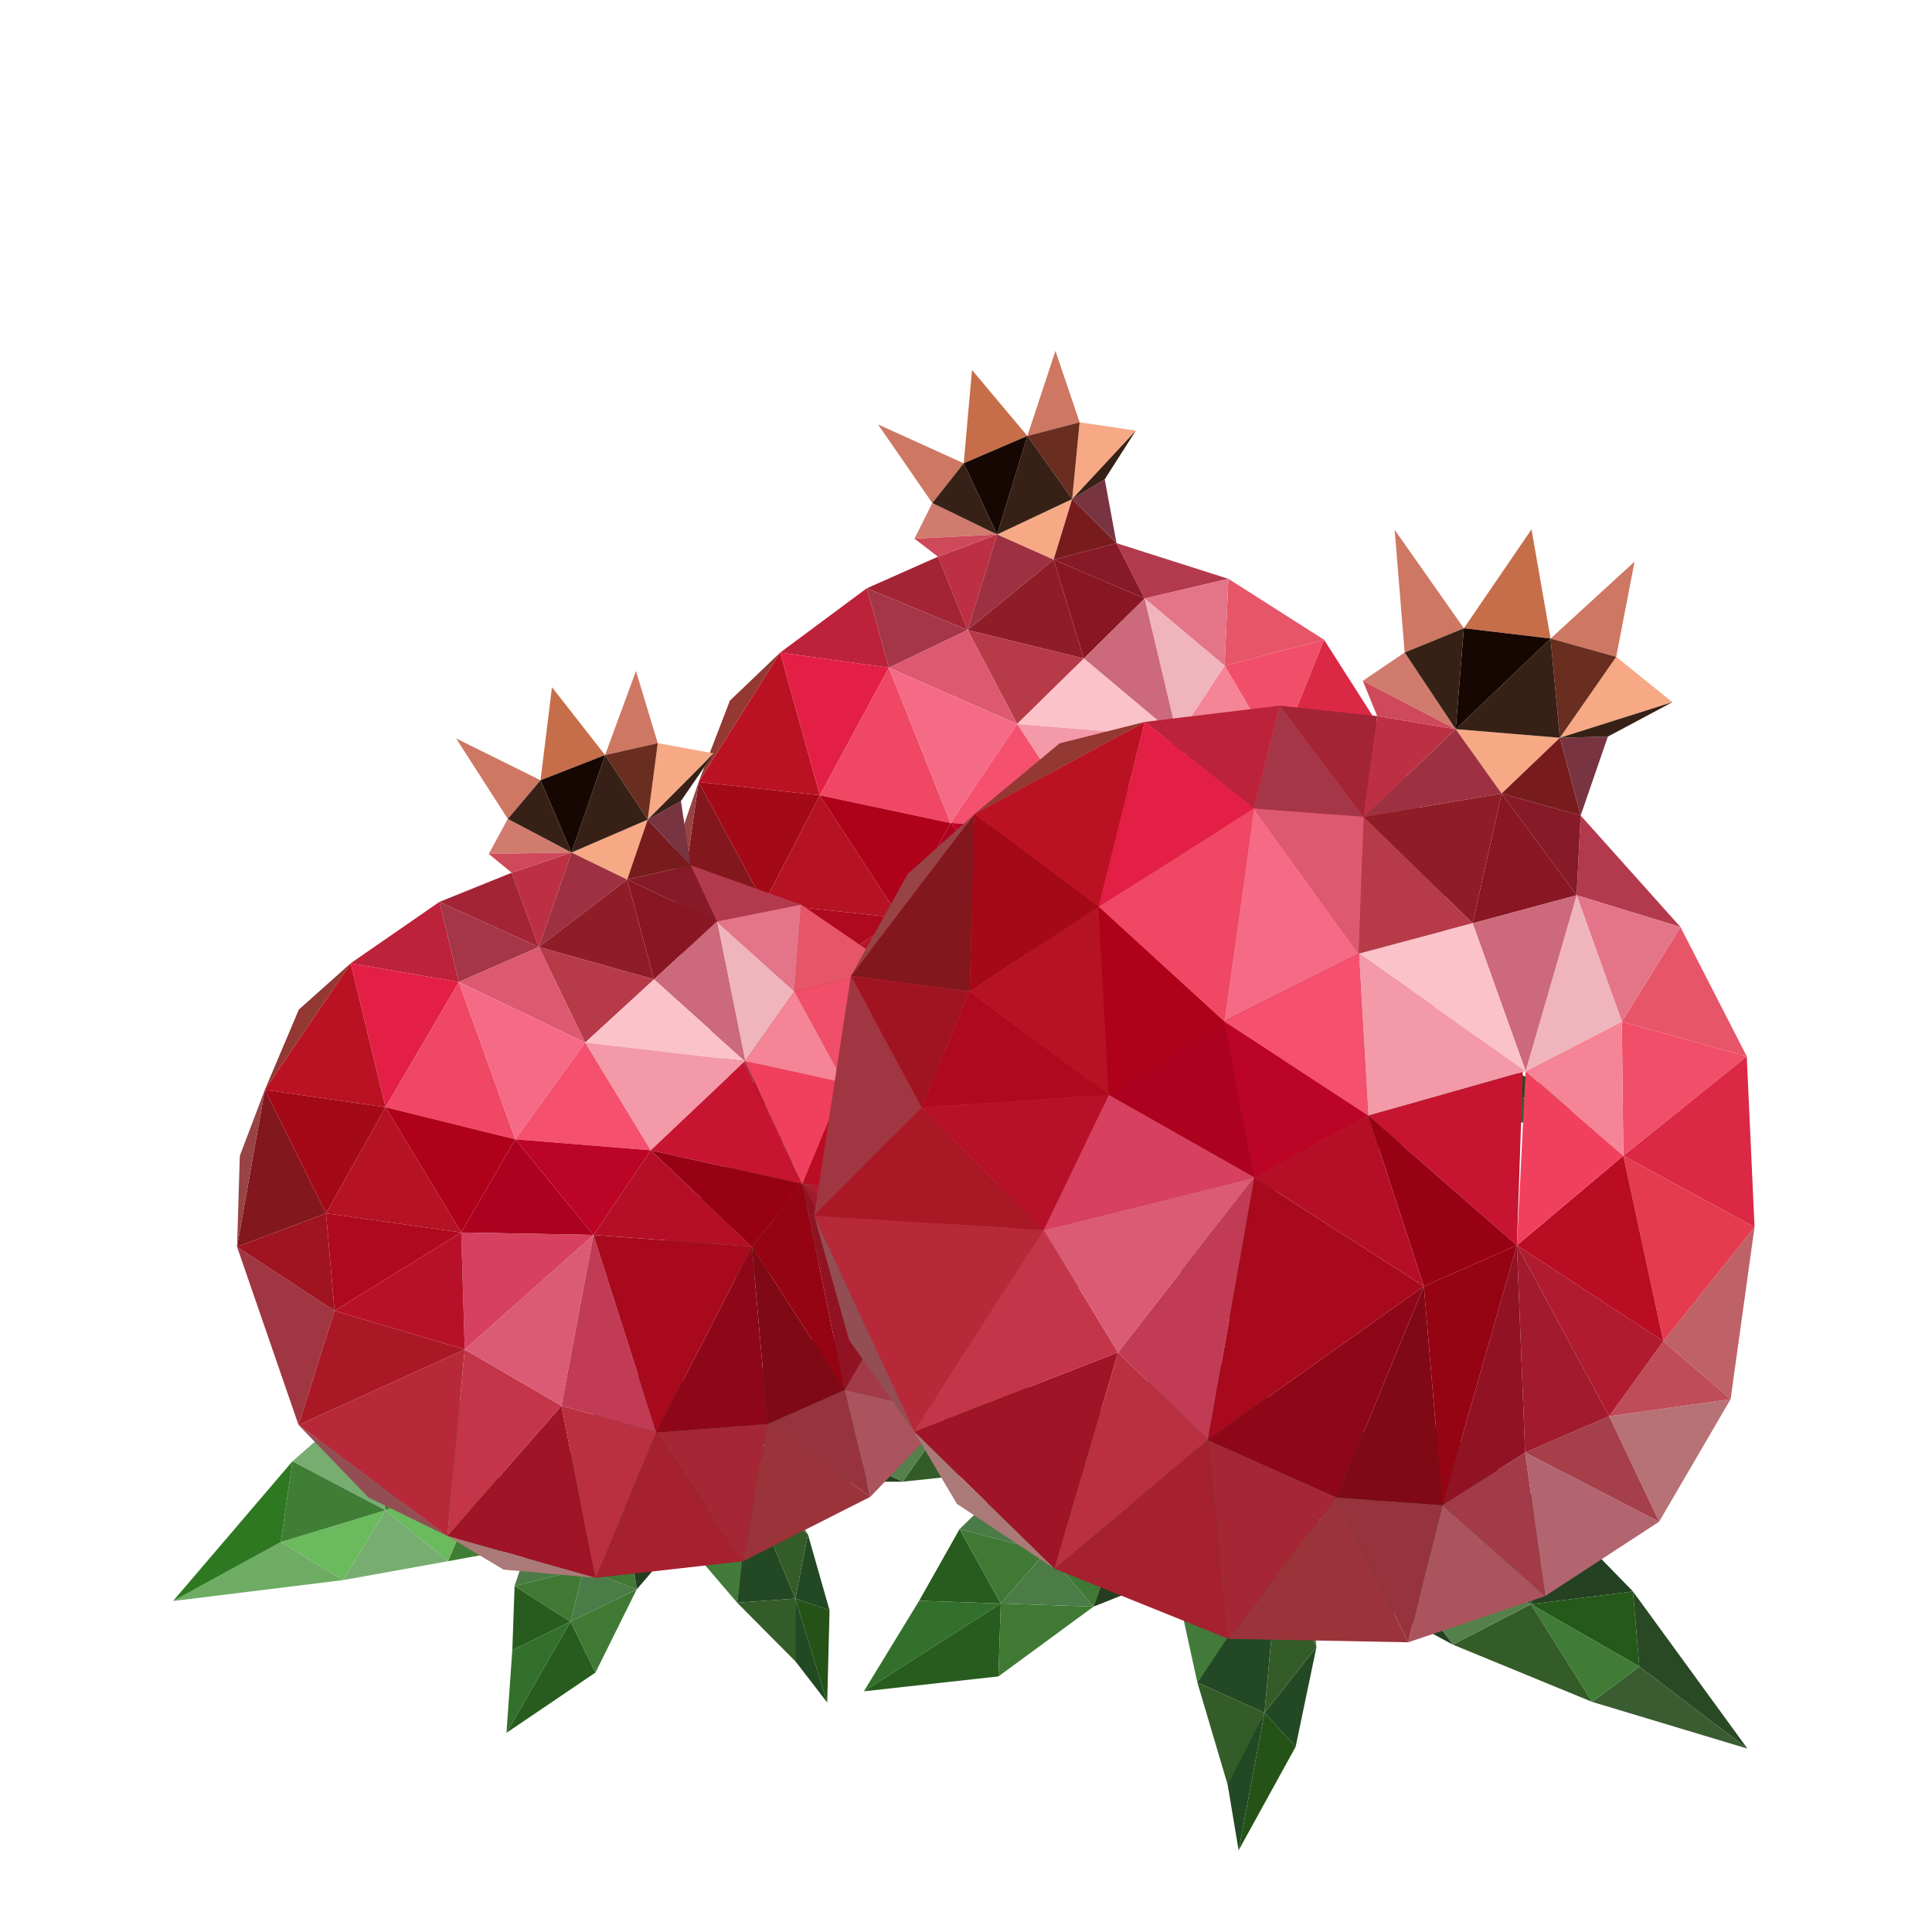 <svg xmlns="http://www.w3.org/2000/svg" viewBox="0 0 1000 1000"><defs><style>.cls-1{fill:none;}.cls-2{fill:#1a2b1b;}.cls-3{fill:#244122;}.cls-4{fill:#376133;}.cls-5{fill:#255919;}.cls-6{fill:#294924;}.cls-7{fill:#395d31;}.cls-8{fill:#407c36;}.cls-9{fill:#345c28;}.cls-10{fill:#55804b;}.cls-11{fill:#3e563e;}.cls-12{fill:#40673b;}.cls-13{fill:#234924;}.cls-14{fill:#437b3a;}.cls-15{fill:#255217;}.cls-16{fill:#2e7821;}.cls-17{fill:#407e35;}.cls-18{fill:#6bba5e;}.cls-19{fill:#77ad71;}.cls-20{fill:#6eac63;}.cls-21{fill:#2d3f27;}.cls-22{fill:#4b7b47;}.cls-23{fill:#285c1e;}.cls-24{fill:#33702b;}.cls-25{fill:#407934;}.cls-26{fill:#5b9058;}.cls-27{fill:#253e21;}.cls-28{fill:#c66e4a;}.cls-29{fill:#ce7763;}.cls-30{fill:#d17b6e;}.cls-31{fill:#f7a985;}.cls-32{fill:#692e20;}.cls-33{fill:#372116;}.cls-34{fill:#160702;}.cls-35{fill:#bd3043;}.cls-36{fill:#ce495a;}.cls-37{fill:#771b1c;}.cls-38{fill:#783441;}.cls-39{fill:#9d3141;}.cls-40{fill:#b33a4d;}.cls-41{fill:#e75568;}.cls-42{fill:#db2845;}.cls-43{fill:#be6267;}.cls-44{fill:#b77275;}.cls-45{fill:#b2656f;}.cls-46{fill:#ab545d;}.cls-47{fill:#9b333a;}.cls-48{fill:#a5212f;}.cls-49{fill:#a52735;}.cls-50{fill:#97333d;}.cls-51{fill:#9f1427;}.cls-52{fill:#b72939;}.cls-53{fill:#a03642;}.cls-54{fill:#82171d;}.cls-55{fill:#ba1223;}.cls-56{fill:#bc223a;}.cls-57{fill:#a32435;}.cls-58{fill:#a53647;}.cls-59{fill:#e31f45;}.cls-60{fill:#f04764;}.cls-61{fill:#a40917;}.cls-62{fill:#a01421;}.cls-63{fill:#b51223;}.cls-64{fill:#af091f;}.cls-65{fill:#aa1825;}.cls-66{fill:#c43549;}.cls-67{fill:#ba3040;}.cls-68{fill:#db5b74;}.cls-69{fill:#c13b54;}.cls-70{fill:#a8091d;}.cls-71{fill:#8e0718;}.cls-72{fill:#7f0915;}.cls-73{fill:#a33a48;}.cls-74{fill:#a53f4a;}.cls-75{fill:#bf4c59;}.cls-76{fill:#e43b4e;}.cls-77{fill:#b01b2f;}.cls-78{fill:#a21a2e;}.cls-79{fill:#911223;}.cls-80{fill:#960313;}.cls-81{fill:#ba0c23;}.cls-82{fill:#f14e69;}.cls-83{fill:#f1405d;}.cls-84{fill:#f58496;}.cls-85{fill:#e47588;}.cls-86{fill:#f0b4bc;}.cls-87{fill:#861a27;}.cls-88{fill:#891623;}.cls-89{fill:#cc697b;}.cls-90{fill:#8f1d27;}.cls-91{fill:#b73a48;}.cls-92{fill:#dd5970;}.cls-93{fill:#f56b85;}.cls-94{fill:#fbc2c9;}.cls-95{fill:#f499a8;}.cls-96{fill:#c71431;}.cls-97{fill:#980013;}.cls-98{fill:#f5506e;}.cls-99{fill:#b50f27;}.cls-100{fill:#bc0426;}.cls-101{fill:#af011a;}.cls-102{fill:#ac021f;}.cls-103{fill:#d7405f;}.cls-104{fill:#b71129;}.cls-105{fill:#934e53;}.cls-106{fill:#984346;}.cls-107{fill:#933833;}.cls-108{fill:#ab7978;}</style></defs><g id="Layer_3" data-name="Layer 3"><rect class="cls-1" width="1000" height="1000"></rect><polygon class="cls-2" points="632.21 525.71 640.51 571.71 657.12 523.6 632.21 525.71"></polygon><polygon class="cls-3" points="640.51 571.71 710.54 529.68 657.12 523.6 640.51 571.71"></polygon><polygon class="cls-4" points="640.51 571.71 718.08 566.3 710.54 529.68 640.51 571.71"></polygon><polygon class="cls-3" points="718.08 566.3 751.91 540.94 710.54 529.68 718.08 566.3"></polygon><polygon class="cls-5" points="718.08 566.3 769.22 565.82 751.91 540.94 718.08 566.3"></polygon><polygon class="cls-6" points="769.22 565.82 824.19 572.3 751.91 540.94 769.22 565.82"></polygon><polygon class="cls-7" points="824.19 572.3 759.48 587.8 769.22 565.82 824.19 572.3"></polygon><polygon class="cls-8" points="759.48 587.8 718.08 566.3 769.22 565.82 759.48 587.8"></polygon><polygon class="cls-9" points="718.08 566.3 759.48 587.8 698.36 596.36 718.08 566.3"></polygon><polygon class="cls-10" points="698.36 596.36 640.51 571.71 718.08 566.3 698.36 596.36"></polygon><polygon class="cls-3" points="698.36 596.36 593.42 600.09 640.51 571.71 698.36 596.36"></polygon><polygon class="cls-11" points="640.51 571.71 632.21 525.71 592.25 597.36 640.51 571.71"></polygon><polygon class="cls-12" points="551.17 577.14 577.9 621.44 610.36 563.05 551.17 577.14"></polygon><polygon class="cls-13" points="577.9 621.44 619.7 603.35 608.92 565.65 577.9 621.44"></polygon><polygon class="cls-14" points="577.9 621.44 614.89 661.82 620.42 602.05 577.9 621.44"></polygon><polygon class="cls-13" points="614.89 661.82 644.9 658.69 619.7 603.35 614.89 661.82"></polygon><polygon class="cls-9" points="614.89 661.82 647.18 692.23 644.9 658.69 614.89 661.82"></polygon><polygon class="cls-13" points="646.24 691.34 663.22 711.9 644.9 658.69 646.24 691.34"></polygon><polygon class="cls-15" points="663.22 711.9 662.8 664.12 644.9 658.69 663.22 711.9"></polygon><polygon class="cls-13" points="662.8 664.12 650.27 625.15 644.9 658.69 662.8 664.12"></polygon><polygon class="cls-9" points="650.27 625.15 619.7 603.35 644.9 658.69 650.27 625.15"></polygon><polygon class="cls-14" points="650.27 625.15 608.92 565.65 619.7 603.35 650.27 625.15"></polygon><polygon class="cls-16" points="459.73 543.75 417.49 563.5 483.95 595.55 459.73 543.75"></polygon><polygon class="cls-17" points="483.95 595.55 519.17 633.47 464.54 645.42 483.95 595.55"></polygon><polygon class="cls-18" points="483.95 595.55 431.36 620.15 464.54 645.42 483.95 595.55"></polygon><polygon class="cls-17" points="431.36 620.15 417.49 563.5 483.95 595.55 431.36 620.15"></polygon><polygon class="cls-19" points="431.36 620.15 382.38 596.43 417.49 563.5 431.36 620.15"></polygon><polygon class="cls-19" points="431.36 620.15 410.71 657 464.54 645.42 431.36 620.15"></polygon><polygon class="cls-18" points="410.71 657 377.74 638.43 431.36 620.15 410.71 657"></polygon><polygon class="cls-20" points="410.71 657 323.06 670.8 377.74 638.43 410.71 657"></polygon><polygon class="cls-17" points="377.74 638.43 382.38 596.43 431.36 620.15 377.74 638.43"></polygon><polygon class="cls-16" points="377.74 638.43 382.38 596.43 323.06 670.8 377.74 638.43"></polygon><polygon class="cls-21" points="550.06 545.32 531.03 577.56 570.54 583.88 550.06 545.32"></polygon><polygon class="cls-22" points="531.03 577.56 511.83 615.06 555.27 614.87 531.03 577.56"></polygon><polygon class="cls-22" points="511.83 615.06 499.45 657.06 534.78 647.15 511.83 615.06"></polygon><polygon class="cls-23" points="499.45 657.06 499.4 690.29 529.04 674.55 499.45 657.06"></polygon><polygon class="cls-24" points="499.4 690.29 497.83 733.19 529.04 674.55 499.4 690.29"></polygon><polygon class="cls-23" points="497.83 733.19 542.79 700.45 529.04 674.55 497.83 733.19"></polygon><polygon class="cls-25" points="542.79 700.45 562.71 656.67 529.04 674.55 542.79 700.45"></polygon><polygon class="cls-25" points="529.04 674.55 534.78 647.15 499.45 657.06 529.04 674.55"></polygon><polygon class="cls-22" points="534.78 647.15 562.71 656.67 529.04 674.55 534.78 647.15"></polygon><polygon class="cls-26" points="534.78 647.15 555.27 614.87 511.83 615.06 534.78 647.15"></polygon><polygon class="cls-25" points="534.78 647.15 555.27 614.87 562.71 656.67 534.78 647.15"></polygon><polygon class="cls-27" points="555.27 614.87 596.94 614.14 562.71 656.67 555.27 614.87"></polygon><polygon class="cls-27" points="555.27 614.87 570.54 583.88 531.03 577.56 555.27 614.87"></polygon><polygon class="cls-22" points="555.27 614.87 596.94 614.14 570.54 583.88 555.27 614.87"></polygon><polygon class="cls-27" points="596.94 614.14 618.58 581.24 570.54 583.88 596.94 614.14"></polygon><polygon class="cls-21" points="618.58 581.24 597.09 549.12 570.54 583.88 618.58 581.24"></polygon><polygon class="cls-27" points="570.54 583.88 550.06 545.32 597.09 549.12 570.54 583.88"></polygon><polygon class="cls-28" points="531.77 225.64 503.11 191.48 498.81 239.8 531.77 225.64"></polygon><polygon class="cls-29" points="498.81 239.8 454.44 219.66 482.56 260.37 498.81 239.8"></polygon><polygon class="cls-30" points="516.1 276.64 482.56 260.37 473.32 278.81 516.1 276.64"></polygon><polygon class="cls-31" points="516.1 276.64 545.36 289.67 554.95 258.32 516.1 276.64"></polygon><polygon class="cls-29" points="531.77 225.64 546.29 181.63 558.81 218.56 531.77 225.64"></polygon><polygon class="cls-31" points="558.81 218.56 587.9 222.89 554.95 258.32 558.81 218.56"></polygon><polygon class="cls-32" points="558.81 218.56 531.77 225.64 554.95 258.32 558.81 218.56"></polygon><polygon class="cls-33" points="531.77 225.64 516.1 276.64 554.95 258.32 531.77 225.64"></polygon><polygon class="cls-34" points="531.77 225.64 498.81 239.8 516.1 276.64 531.77 225.64"></polygon><polygon class="cls-33" points="498.81 239.8 482.56 260.37 516.1 276.64 498.81 239.8"></polygon><polygon class="cls-35" points="516.1 276.64 500.84 326.09 485.5 288.15 516.1 276.64"></polygon><polygon class="cls-36" points="485.5 288.15 473.32 278.81 516.1 276.64 485.5 288.15"></polygon><polygon class="cls-37" points="545.36 289.67 577.91 281.15 554.95 258.32 545.36 289.67"></polygon><polygon class="cls-38" points="577.91 281.15 571.81 248.08 554.95 258.32 577.91 281.15"></polygon><polygon class="cls-33" points="571.81 248.08 587.9 222.89 554.95 258.32 571.81 248.08"></polygon><polygon class="cls-39" points="545.36 289.67 500.84 326.09 516.1 276.64 545.36 289.67"></polygon><polygon class="cls-40" points="577.91 281.15 635.81 299.6 592.45 309.78 577.91 281.15"></polygon><polygon class="cls-41" points="635.81 299.6 685.33 331.12 633.87 344.59 635.81 299.6"></polygon><polygon class="cls-42" points="685.33 331.12 722.29 389.04 661.25 391.03 685.33 331.12"></polygon><polygon class="cls-43" points="722.29 389.04 748.22 453.92 712.64 447.5 722.29 389.04"></polygon><polygon class="cls-44" points="748.22 453.92 747.28 511.27 708.35 484.75 748.22 453.92"></polygon><polygon class="cls-45" points="747.28 511.27 721.54 560.54 685.66 514.58 747.28 511.27"></polygon><polygon class="cls-46" points="721.54 560.54 682 604.68 666.74 549.83 721.54 560.54"></polygon><polygon class="cls-47" points="682 604.68 617.25 640.27 627.52 568.83 682 604.68"></polygon><polygon class="cls-48" points="617.25 640.27 541.2 651.43 570.11 575.11 617.25 640.27"></polygon><polygon class="cls-49" points="617.25 640.27 627.52 568.83 570.11 575.11 617.25 640.27"></polygon><polygon class="cls-50" points="627.52 568.83 682 604.68 666.74 549.83 627.52 568.83"></polygon><polygon class="cls-51" points="541.2 651.43 463.79 632.36 520.56 563.02 541.2 651.43"></polygon><polygon class="cls-52" points="463.79 632.36 384.88 577.55 469.54 535.59 463.79 632.36"></polygon><polygon class="cls-53" points="384.88 577.55 349.97 486.47 401.51 517.85 384.88 577.55"></polygon><polygon class="cls-54" points="349.97 486.47 361.6 404.76 395.42 467.58 349.97 486.47"></polygon><polygon class="cls-55" points="361.6 404.76 403.81 337.78 424.36 411.65 361.6 404.76"></polygon><polygon class="cls-56" points="403.81 337.78 448.64 304.49 460.07 345.59 403.81 337.78"></polygon><polygon class="cls-57" points="448.64 304.49 485.5 288.15 500.84 326.09 448.64 304.49"></polygon><polygon class="cls-58" points="460.07 345.59 500.84 326.09 448.64 304.49 460.07 345.59"></polygon><polygon class="cls-59" points="460.07 345.59 424.36 411.65 403.81 337.78 460.07 345.59"></polygon><polygon class="cls-60" points="460.07 345.59 492.01 425.99 424.36 411.65 460.07 345.59"></polygon><polygon class="cls-61" points="424.36 411.65 395.42 467.58 361.6 404.76 424.36 411.65"></polygon><polygon class="cls-62" points="395.42 467.58 401.51 517.85 349.97 486.47 395.42 467.58"></polygon><polygon class="cls-63" points="395.42 467.58 465.68 475.13 424.36 411.65 395.42 467.58"></polygon><polygon class="cls-64" points="465.68 475.13 401.51 517.85 395.42 467.58 465.68 475.13"></polygon><polygon class="cls-65" points="401.51 517.85 469.54 535.59 384.88 577.55 401.51 517.85"></polygon><polygon class="cls-66" points="469.54 535.59 520.56 563.02 463.79 632.36 469.54 535.59"></polygon><polygon class="cls-67" points="520.56 563.02 570.11 575.11 541.2 651.43 520.56 563.02"></polygon><polygon class="cls-68" points="520.56 563.02 534.13 474.11 469.54 535.59 520.56 563.02"></polygon><polygon class="cls-69" points="520.56 563.02 570.11 575.11 534.13 474.11 520.56 563.02"></polygon><polygon class="cls-70" points="534.13 474.11 616.3 477.37 570.11 575.11 534.13 474.11"></polygon><polygon class="cls-71" points="616.3 477.37 627.52 568.83 570.11 575.11 616.3 477.37"></polygon><polygon class="cls-72" points="616.3 477.37 666.74 549.83 627.52 568.83 616.3 477.37"></polygon><polygon class="cls-73" points="666.74 549.83 685.66 514.58 721.54 560.54 666.74 549.83"></polygon><polygon class="cls-74" points="685.66 514.58 708.35 484.75 747.28 511.27 685.66 514.58"></polygon><polygon class="cls-75" points="708.35 484.75 712.64 447.5 748.22 453.92 708.35 484.75"></polygon><polygon class="cls-76" points="712.64 447.5 661.25 391.03 722.29 389.04 712.64 447.5"></polygon><polygon class="cls-77" points="712.64 447.5 641.25 444.04 708.35 484.75 712.64 447.5"></polygon><polygon class="cls-78" points="641.25 444.04 685.66 514.58 708.35 484.75 641.25 444.04"></polygon><polygon class="cls-79" points="641.25 444.04 666.74 549.83 685.66 514.58 641.25 444.04"></polygon><polygon class="cls-80" points="641.25 444.04 616.3 477.37 666.74 549.83 641.25 444.04"></polygon><polygon class="cls-81" points="641.25 444.04 661.25 391.03 712.64 447.5 641.25 444.04"></polygon><polygon class="cls-82" points="661.25 391.03 633.87 344.59 685.33 331.12 661.25 391.03"></polygon><polygon class="cls-83" points="661.25 391.03 609.5 381.55 641.25 444.04 661.25 391.03"></polygon><polygon class="cls-84" points="661.25 391.03 633.87 344.59 609.5 381.55 661.25 391.03"></polygon><polygon class="cls-85" points="633.87 344.59 592.45 309.78 635.81 299.6 633.87 344.59"></polygon><polygon class="cls-86" points="633.87 344.59 609.5 381.55 592.45 309.78 633.87 344.59"></polygon><polygon class="cls-87" points="592.45 309.78 545.36 289.67 577.91 281.15 592.45 309.78"></polygon><polygon class="cls-88" points="592.45 309.78 561 340.84 545.36 289.67 592.45 309.78"></polygon><polygon class="cls-89" points="592.45 309.78 609.5 381.55 561 340.84 592.45 309.78"></polygon><polygon class="cls-90" points="561 340.84 500.84 326.09 545.36 289.67 561 340.84"></polygon><polygon class="cls-91" points="561 340.84 526.48 374.73 500.84 326.09 561 340.84"></polygon><polygon class="cls-92" points="526.48 374.73 460.07 345.59 500.84 326.09 526.48 374.73"></polygon><polygon class="cls-93" points="526.48 374.73 492.01 425.99 460.07 345.59 526.48 374.73"></polygon><polygon class="cls-94" points="526.48 374.73 609.5 381.55 561 340.84 526.48 374.73"></polygon><polygon class="cls-95" points="526.48 374.73 562.3 429.3 609.5 381.55 526.48 374.73"></polygon><polygon class="cls-96" points="562.3 429.3 641.25 444.04 608.65 382.42 562.3 429.3"></polygon><polygon class="cls-97" points="562.3 429.3 616.3 477.37 641.25 444.04 562.3 429.3"></polygon><polygon class="cls-98" points="562.3 429.3 492.01 425.99 526.48 374.73 562.3 429.3"></polygon><polygon class="cls-99" points="562.3 429.3 534.13 474.11 616.3 477.37 562.3 429.3"></polygon><polygon class="cls-100" points="562.3 429.3 492.01 425.99 534.13 474.11 562.3 429.3"></polygon><polygon class="cls-101" points="492.01 425.99 465.68 475.13 424.36 411.65 492.01 425.99"></polygon><polygon class="cls-102" points="492.01 425.99 534.13 474.11 465.68 475.13 492.01 425.99"></polygon><polygon class="cls-103" points="465.68 475.13 469.54 535.59 534.13 474.11 465.68 475.13"></polygon><polygon class="cls-104" points="465.68 475.13 401.51 517.85 469.54 535.59 465.68 475.13"></polygon><polygon class="cls-105" points="384.88 577.55 422.29 613.79 463.79 632.36 384.88 577.55"></polygon><polygon class="cls-106" points="349.97 486.47 349.81 439.31 361.6 404.76 349.97 486.47"></polygon><polygon class="cls-107" points="361.6 404.76 377.78 362.66 403.81 337.78 361.6 404.76"></polygon><polygon class="cls-108" points="463.79 632.36 493.43 648.79 541.2 651.43 463.79 632.36"></polygon><polygon class="cls-2" points="403.46 694.1 410.2 740.35 428.42 692.83 403.46 694.1"></polygon><polygon class="cls-3" points="410.2 740.35 481.6 700.7 428.42 692.83 410.2 740.35"></polygon><polygon class="cls-4" points="410.2 740.35 487.91 737.56 481.6 700.7 410.2 740.35"></polygon><polygon class="cls-3" points="487.91 737.56 522.58 713.36 481.6 700.7 487.91 737.56"></polygon><polygon class="cls-5" points="487.91 737.56 539.04 738.8 522.58 713.36 487.91 737.56"></polygon><polygon class="cls-6" points="539.04 738.8 593.76 747.14 522.58 713.36 539.04 738.8"></polygon><polygon class="cls-7" points="593.76 747.14 528.55 760.44 539.04 738.8 593.76 747.14"></polygon><polygon class="cls-8" points="528.55 760.44 487.91 737.56 539.04 738.8 528.55 760.44"></polygon><polygon class="cls-9" points="487.91 737.56 528.55 760.44 467.18 766.93 487.91 737.56"></polygon><polygon class="cls-10" points="467.18 766.93 410.2 740.35 487.91 737.56 467.18 766.93"></polygon><polygon class="cls-3" points="467.18 766.93 362.18 767.13 410.2 740.35 467.18 766.93"></polygon><polygon class="cls-11" points="410.2 740.35 403.46 694.1 361.1 764.36 410.2 740.35"></polygon><polygon class="cls-12" points="320.73 742.76 345.95 787.94 380.36 730.68 320.73 742.76"></polygon><polygon class="cls-13" points="345.95 787.94 388.33 771.27 378.83 733.23 345.95 787.94"></polygon><polygon class="cls-14" points="345.95 787.94 381.55 829.55 389.1 769.99 345.95 787.94"></polygon><polygon class="cls-13" points="381.55 829.55 411.66 827.43 388.33 771.27 381.55 829.55"></polygon><polygon class="cls-9" points="381.55 829.55 412.8 861.02 411.66 827.43 381.55 829.55"></polygon><polygon class="cls-13" points="411.89 860.11 428.16 881.23 411.66 827.43 411.89 860.11"></polygon><polygon class="cls-15" points="428.16 881.23 429.37 833.46 411.66 827.43 428.16 881.23"></polygon><polygon class="cls-13" points="429.37 833.46 418.15 794.09 411.66 827.43 429.37 833.46"></polygon><polygon class="cls-9" points="418.15 794.09 388.33 771.27 411.66 827.43 418.15 794.09"></polygon><polygon class="cls-14" points="418.15 794.09 378.83 733.23 388.33 771.27 418.15 794.09"></polygon><polygon class="cls-16" points="230.46 706.31 187.58 724.63 252.93 758.9 230.46 706.31"></polygon><polygon class="cls-17" points="252.93 758.9 286.85 797.99 231.84 808.09 252.93 758.9"></polygon><polygon class="cls-18" points="252.93 758.9 199.53 781.71 231.84 808.09 252.93 758.9"></polygon><polygon class="cls-17" points="199.53 781.71 187.58 724.63 252.93 758.9 199.53 781.71"></polygon><polygon class="cls-19" points="199.53 781.71 151.38 756.36 187.58 724.63 199.53 781.71"></polygon><polygon class="cls-19" points="199.53 781.71 177.65 817.85 231.84 808.09 199.53 781.71"></polygon><polygon class="cls-18" points="177.65 817.85 145.33 798.17 199.53 781.71 177.65 817.85"></polygon><polygon class="cls-20" points="177.65 817.85 89.59 828.68 145.33 798.17 177.65 817.85"></polygon><polygon class="cls-17" points="145.33 798.17 151.38 756.36 199.53 781.71 145.33 798.17"></polygon><polygon class="cls-16" points="145.33 798.17 151.38 756.36 89.59 828.68 145.33 798.17"></polygon><polygon class="cls-21" points="320.69 710.92 300.58 742.51 339.86 750.16 320.69 710.92"></polygon><polygon class="cls-22" points="300.58 742.51 280.13 779.34 323.55 780.61 300.58 742.51"></polygon><polygon class="cls-22" points="280.13 779.34 266.35 820.89 301.99 812.18 280.13 779.34"></polygon><polygon class="cls-23" points="266.35 820.89 265.17 854.11 295.32 839.37 266.35 820.89"></polygon><polygon class="cls-24" points="265.17 854.11 262.15 896.92 295.32 839.37 265.17 854.11"></polygon><polygon class="cls-23" points="262.15 896.92 308.2 865.72 295.32 839.37 262.15 896.92"></polygon><polygon class="cls-25" points="308.2 865.72 329.58 822.64 295.32 839.37 308.2 865.72"></polygon><polygon class="cls-25" points="295.32 839.37 301.99 812.18 266.35 820.89 295.32 839.37"></polygon><polygon class="cls-22" points="301.99 812.18 329.58 822.64 295.32 839.37 301.99 812.18"></polygon><polygon class="cls-26" points="301.99 812.18 323.55 780.61 280.13 779.34 301.99 812.18"></polygon><polygon class="cls-25" points="301.99 812.18 323.55 780.61 329.58 822.64 301.99 812.18"></polygon><polygon class="cls-27" points="323.55 780.61 365.22 781.28 329.58 822.64 323.55 780.61"></polygon><polygon class="cls-27" points="323.55 780.61 339.86 750.16 300.58 742.51 323.55 780.61"></polygon><polygon class="cls-22" points="323.55 780.61 365.22 781.28 339.86 750.16 323.55 780.61"></polygon><polygon class="cls-27" points="365.22 781.28 387.96 749.14 339.86 750.16 365.22 781.28"></polygon><polygon class="cls-21" points="387.96 749.14 367.56 716.31 339.86 750.16 387.96 749.14"></polygon><polygon class="cls-27" points="339.86 750.16 320.69 710.92 367.56 716.31 339.86 750.16"></polygon><polygon class="cls-28" points="313.19 390.81 285.7 355.7 279.77 403.85 313.19 390.81"></polygon><polygon class="cls-29" points="279.77 403.85 236.1 382.22 262.84 423.86 279.77 403.85"></polygon><polygon class="cls-30" points="295.81 441.26 262.84 423.86 252.98 441.98 295.81 441.26"></polygon><polygon class="cls-31" points="295.81 441.26 324.61 455.26 335.25 424.25 295.81 441.26"></polygon><polygon class="cls-29" points="313.19 390.81 329.18 347.32 340.46 384.65 313.19 390.81"></polygon><polygon class="cls-31" points="340.46 384.65 369.39 389.96 335.25 424.25 340.46 384.65"></polygon><polygon class="cls-32" points="340.46 384.65 313.19 390.81 335.25 424.25 340.46 384.65"></polygon><polygon class="cls-33" points="313.19 390.81 295.81 441.26 335.25 424.25 313.19 390.81"></polygon><polygon class="cls-34" points="313.19 390.81 279.77 403.85 295.81 441.26 313.19 390.81"></polygon><polygon class="cls-33" points="279.77 403.85 262.84 423.86 295.81 441.26 279.77 403.85"></polygon><polygon class="cls-35" points="295.81 441.26 278.89 490.16 264.84 451.72 295.81 441.26"></polygon><polygon class="cls-36" points="264.84 451.72 252.98 441.98 295.81 441.26 264.84 451.72"></polygon><polygon class="cls-37" points="324.61 455.26 357.44 447.85 335.25 424.25 324.61 455.26"></polygon><polygon class="cls-38" points="357.44 447.85 352.45 414.59 335.25 424.25 357.44 447.85"></polygon><polygon class="cls-33" points="352.45 414.59 369.39 389.96 335.25 424.25 352.45 414.59"></polygon><polygon class="cls-39" points="324.61 455.26 278.89 490.16 295.81 441.26 324.61 455.26"></polygon><polygon class="cls-40" points="357.44 447.85 414.68 468.24 371 476.95 357.44 447.85"></polygon><polygon class="cls-41" points="414.68 468.24 463.11 501.41 411.22 513.13 414.68 468.24"></polygon><polygon class="cls-42" points="463.11 501.41 498.09 560.54 437.02 560.47 463.11 501.41"></polygon><polygon class="cls-43" points="498.09 560.54 521.82 626.26 486.47 618.65 498.09 560.54"></polygon><polygon class="cls-44" points="521.82 626.26 518.94 683.55 480.93 655.73 521.82 626.26"></polygon><polygon class="cls-45" points="518.94 683.55 491.57 731.92 457.25 684.77 518.94 683.55"></polygon><polygon class="cls-46" points="491.57 731.92 450.55 774.7 437.15 719.36 491.57 731.92"></polygon><polygon class="cls-47" points="450.55 774.7 384.64 808.09 397.31 737.03 450.55 774.7"></polygon><polygon class="cls-48" points="384.64 808.09 308.26 816.68 339.73 741.38 384.64 808.09"></polygon><polygon class="cls-49" points="384.64 808.09 397.31 737.03 339.73 741.38 384.64 808.09"></polygon><polygon class="cls-50" points="397.31 737.03 450.55 774.7 437.15 719.36 397.31 737.03"></polygon><polygon class="cls-51" points="308.26 816.68 231.53 795.01 290.61 727.63 308.26 816.68"></polygon><polygon class="cls-52" points="231.53 795.01 154.52 737.57 240.55 698.48 231.53 795.01"></polygon><polygon class="cls-53" points="154.52 737.57 122.7 645.36 173.15 678.46 154.52 737.57"></polygon><polygon class="cls-54" points="122.7 645.36 137.08 564.1 168.76 628.02 122.7 645.36"></polygon><polygon class="cls-55" points="137.08 564.1 181.53 498.57 199.57 573.09 137.08 564.1"></polygon><polygon class="cls-56" points="181.53 498.57 227.45 466.82 237.49 508.28 181.53 498.57"></polygon><polygon class="cls-57" points="227.45 466.82 264.84 451.72 278.89 490.16 227.45 466.82"></polygon><polygon class="cls-58" points="237.49 508.28 278.89 490.16 227.45 466.82 237.49 508.28"></polygon><polygon class="cls-59" points="237.49 508.28 199.57 573.09 181.53 498.57 237.49 508.28"></polygon><polygon class="cls-60" points="237.49 508.28 266.7 589.71 199.57 573.09 237.49 508.28"></polygon><polygon class="cls-61" points="199.57 573.09 168.76 628.02 137.08 564.1 199.57 573.09"></polygon><polygon class="cls-62" points="168.76 628.02 173.15 678.46 122.7 645.36 168.76 628.02"></polygon><polygon class="cls-63" points="168.76 628.02 238.73 637.93 199.57 573.09 168.76 628.02"></polygon><polygon class="cls-64" points="238.73 637.93 173.15 678.46 168.76 628.02 238.73 637.93"></polygon><polygon class="cls-65" points="173.15 678.46 240.55 698.48 154.52 737.57 173.15 678.46"></polygon><polygon class="cls-66" points="240.55 698.48 290.61 727.63 231.53 795.01 240.55 698.48"></polygon><polygon class="cls-67" points="290.61 727.63 339.73 741.38 308.26 816.68 290.61 727.63"></polygon><polygon class="cls-68" points="290.61 727.63 307.17 639.22 240.55 698.48 290.61 727.63"></polygon><polygon class="cls-69" points="290.61 727.63 339.73 741.38 307.17 639.22 290.61 727.63"></polygon><polygon class="cls-70" points="307.17 639.22 389.19 645.25 339.73 741.38 307.17 639.22"></polygon><polygon class="cls-71" points="389.19 645.25 397.31 737.03 339.73 741.38 389.19 645.25"></polygon><polygon class="cls-72" points="389.19 645.25 437.15 719.36 397.31 737.03 389.19 645.25"></polygon><polygon class="cls-73" points="437.15 719.36 457.25 684.77 491.57 731.92 437.15 719.36"></polygon><polygon class="cls-74" points="457.25 684.77 480.93 655.73 518.94 683.55 457.25 684.77"></polygon><polygon class="cls-75" points="480.93 655.73 486.47 618.65 521.82 626.26 480.93 655.73"></polygon><polygon class="cls-76" points="486.47 618.65 437.02 560.47 498.09 560.54 486.47 618.65"></polygon><polygon class="cls-77" points="486.47 618.65 415.25 612.78 480.93 655.73 486.47 618.65"></polygon><polygon class="cls-78" points="415.25 612.78 457.25 684.77 480.93 655.73 415.25 612.78"></polygon><polygon class="cls-79" points="415.25 612.78 437.15 719.36 457.25 684.77 415.25 612.78"></polygon><polygon class="cls-80" points="415.25 612.78 389.19 645.25 437.15 719.36 415.25 612.78"></polygon><polygon class="cls-81" points="415.25 612.78 437.02 560.47 486.47 618.65 415.25 612.78"></polygon><polygon class="cls-82" points="437.02 560.47 411.22 513.13 463.11 501.41 437.02 560.47"></polygon><polygon class="cls-83" points="437.02 560.47 385.62 549.26 415.25 612.78 437.02 560.47"></polygon><polygon class="cls-84" points="437.02 560.47 411.22 513.13 385.62 549.26 437.02 560.47"></polygon><polygon class="cls-85" points="411.22 513.13 371 476.95 414.68 468.24 411.22 513.13"></polygon><polygon class="cls-86" points="411.22 513.13 385.62 549.26 371 476.95 411.22 513.13"></polygon><polygon class="cls-87" points="371 476.95 324.61 455.26 357.44 447.85 371 476.95"></polygon><polygon class="cls-88" points="371 476.95 338.52 506.93 324.61 455.26 371 476.95"></polygon><polygon class="cls-89" points="371 476.95 385.62 549.26 338.52 506.93 371 476.95"></polygon><polygon class="cls-90" points="338.52 506.93 278.89 490.16 324.61 455.26 338.52 506.93"></polygon><polygon class="cls-91" points="338.52 506.93 302.88 539.64 278.89 490.16 338.52 506.93"></polygon><polygon class="cls-92" points="302.88 539.64 237.49 508.28 278.89 490.16 302.88 539.64"></polygon><polygon class="cls-93" points="302.88 539.64 266.7 589.71 237.49 508.28 302.88 539.64"></polygon><polygon class="cls-94" points="302.88 539.64 385.62 549.26 338.52 506.93 302.88 539.64"></polygon><polygon class="cls-95" points="302.88 539.64 336.83 595.39 385.62 549.26 302.88 539.64"></polygon><polygon class="cls-96" points="336.83 595.39 415.25 612.78 384.74 550.09 336.83 595.39"></polygon><polygon class="cls-97" points="336.83 595.39 389.19 645.25 415.25 612.78 336.83 595.39"></polygon><polygon class="cls-98" points="336.83 595.39 266.7 589.71 302.88 539.64 336.83 595.39"></polygon><polygon class="cls-99" points="336.83 595.39 307.17 639.22 389.19 645.25 336.83 595.39"></polygon><polygon class="cls-100" points="336.83 595.39 266.7 589.71 307.17 639.22 336.83 595.39"></polygon><polygon class="cls-101" points="266.7 589.71 238.73 637.93 199.57 573.09 266.7 589.71"></polygon><polygon class="cls-102" points="266.7 589.71 307.17 639.22 238.73 637.93 266.7 589.71"></polygon><polygon class="cls-103" points="238.73 637.93 240.55 698.48 307.17 639.22 238.73 637.93"></polygon><polygon class="cls-104" points="238.73 637.93 173.15 678.46 240.55 698.48 238.73 637.93"></polygon><polygon class="cls-105" points="154.52 737.57 190.68 775.05 231.53 795.01 154.52 737.57"></polygon><polygon class="cls-106" points="122.7 645.36 124.13 598.23 137.08 564.1 122.7 645.36"></polygon><polygon class="cls-107" points="137.08 564.1 154.67 522.56 181.53 498.57 137.08 564.1"></polygon><polygon class="cls-108" points="231.53 795.01 260.6 812.42 308.26 816.68 231.53 795.01"></polygon><polygon class="cls-2" points="724.04 729.95 704.25 786.63 752.57 743.57 724.04 729.95"></polygon><polygon class="cls-3" points="704.25 786.63 807.1 784.61 752.57 743.57 704.25 786.63"></polygon><polygon class="cls-4" points="704.25 786.63 792.36 830.34 807.1 784.61 704.25 786.63"></polygon><polygon class="cls-3" points="792.36 830.34 845.22 823.72 807.1 784.61 792.36 830.34"></polygon><polygon class="cls-5" points="792.36 830.34 848.52 862.59 845.22 823.72 792.36 830.34"></polygon><polygon class="cls-6" points="848.52 862.59 904.49 905.09 845.22 823.72 848.52 862.59"></polygon><polygon class="cls-7" points="904.49 905.09 824.08 880.89 848.52 862.59 904.49 905.09"></polygon><polygon class="cls-8" points="824.08 880.89 792.36 830.34 848.52 862.59 824.08 880.89"></polygon><polygon class="cls-9" points="792.36 830.34 824.08 880.89 751.97 851.25 792.36 830.34"></polygon><polygon class="cls-10" points="751.97 851.25 704.25 786.63 792.36 830.34 751.97 851.25"></polygon><polygon class="cls-3" points="751.97 851.25 635.02 788.12 704.25 786.63 751.97 851.25"></polygon><polygon class="cls-11" points="704.25 786.63 724.04 729.95 635.45 784.32 704.25 786.63"></polygon><polygon class="cls-12" points="603.27 735.4 604.68 802 676.75 757.63 603.27 735.4"></polygon><polygon class="cls-13" points="604.68 802 661.67 808.61 673.55 759.6 604.68 802"></polygon><polygon class="cls-14" points="604.68 802 619.74 870.81 663.27 807.62 604.68 802"></polygon><polygon class="cls-13" points="619.74 870.81 654.49 886.56 661.67 808.61 619.74 870.81"></polygon><polygon class="cls-9" points="619.74 870.81 635.93 925.46 654.49 886.56 619.74 870.81"></polygon><polygon class="cls-13" points="635.46 923.88 641.11 957.72 654.49 886.56 635.46 923.88"></polygon><polygon class="cls-15" points="641.11 957.72 670.63 904.1 654.49 886.56 641.11 957.72"></polygon><polygon class="cls-13" points="670.63 904.1 681.39 852.56 654.49 886.56 670.63 904.1"></polygon><polygon class="cls-9" points="681.39 852.56 661.67 808.61 654.49 886.56 681.39 852.56"></polygon><polygon class="cls-14" points="681.39 852.56 673.55 759.6 661.67 808.61 681.39 852.56"></polygon><polygon class="cls-21" points="622.02 699.16 581.01 722.96 620.2 755.35 622.02 699.16"></polygon><polygon class="cls-22" points="581.01 722.96 536.52 752.52 584.08 780.15 581.01 722.96"></polygon><polygon class="cls-22" points="536.52 752.52 496.66 791.47 541.45 803.06 536.52 752.52"></polygon><polygon class="cls-23" points="496.66 791.47 475.75 828.54 518 829.97 496.66 791.47"></polygon><polygon class="cls-24" points="475.75 828.54 447.13 875.42 518 829.97 475.75 828.54"></polygon><polygon class="cls-23" points="447.13 875.42 516.78 867.71 518 829.97 447.13 875.42"></polygon><polygon class="cls-25" points="516.78 867.71 565.99 831.6 518 829.97 516.78 867.71"></polygon><polygon class="cls-25" points="518 829.97 541.45 803.06 496.66 791.47 518 829.97"></polygon><polygon class="cls-22" points="541.45 803.06 565.99 831.6 518 829.97 541.45 803.06"></polygon><polygon class="cls-26" points="541.45 803.06 584.08 780.15 536.52 752.52 541.45 803.06"></polygon><polygon class="cls-25" points="541.45 803.06 584.08 780.15 565.99 831.6 541.45 803.06"></polygon><polygon class="cls-27" points="584.08 780.15 630.05 806.06 565.99 831.6 584.08 780.15"></polygon><polygon class="cls-27" points="584.08 780.15 620.2 755.35 581.01 722.96 584.08 780.15"></polygon><polygon class="cls-22" points="584.08 780.15 630.05 806.06 620.2 755.35 584.08 780.15"></polygon><polygon class="cls-27" points="630.05 806.06 674.32 783.21 620.2 755.35 630.05 806.06"></polygon><polygon class="cls-21" points="674.32 783.21 671 733.57 620.2 755.35 674.32 783.21"></polygon><polygon class="cls-27" points="620.2 755.35 622.02 699.16 671 733.57 620.2 755.35"></polygon><polygon class="cls-28" points="802.58 330.51 792.71 274 757.7 325.19 802.58 330.51"></polygon><polygon class="cls-29" points="757.7 325.19 721.87 274.24 727.05 337.73 757.7 325.19"></polygon><polygon class="cls-30" points="753.47 377.41 727.05 337.73 705.39 352.4 753.47 377.41"></polygon><polygon class="cls-31" points="753.47 377.41 777.25 410.72 807.39 381.87 753.47 377.41"></polygon><polygon class="cls-29" points="802.58 330.51 846.04 290.7 836.55 339.96 802.58 330.51"></polygon><polygon class="cls-31" points="836.55 339.96 865.61 363.45 807.39 381.87 836.55 339.96"></polygon><polygon class="cls-32" points="836.55 339.96 802.58 330.51 807.39 381.87 836.55 339.96"></polygon><polygon class="cls-33" points="802.58 330.51 753.47 377.41 807.39 381.87 802.58 330.51"></polygon><polygon class="cls-34" points="802.58 330.51 757.7 325.19 753.47 377.41 802.58 330.51"></polygon><polygon class="cls-33" points="757.7 325.19 727.05 337.73 753.47 377.41 757.7 325.19"></polygon><polygon class="cls-35" points="753.47 377.41 705.79 422.83 712.83 370.63 753.47 377.41"></polygon><polygon class="cls-36" points="712.83 370.63 705.39 352.4 753.47 377.41 712.83 370.63"></polygon><polygon class="cls-37" points="777.25 410.72 818.15 422.09 807.39 381.87 777.25 410.72"></polygon><polygon class="cls-38" points="818.15 422.09 832.23 381.25 807.39 381.87 818.15 422.09"></polygon><polygon class="cls-33" points="832.23 381.25 865.61 363.45 807.39 381.87 832.23 381.25"></polygon><polygon class="cls-39" points="777.25 410.72 705.79 422.83 753.47 377.41 777.25 410.72"></polygon><polygon class="cls-40" points="818.15 422.09 869.81 479.82 816.07 463.38 818.15 422.09"></polygon><polygon class="cls-41" points="869.81 479.82 904.12 546.76 839.47 528.8 869.81 479.82"></polygon><polygon class="cls-42" points="904.12 546.76 908.15 635.13 840.24 598.2 904.12 546.76"></polygon><polygon class="cls-43" points="908.15 635.13 895.77 724.2 860.94 694.21 908.15 635.13"></polygon><polygon class="cls-44" points="895.77 724.2 858.77 787.62 832.89 733.05 895.77 724.2"></polygon><polygon class="cls-45" points="858.77 787.62 799.76 826.13 789.4 751.8 858.77 787.62"></polygon><polygon class="cls-46" points="799.76 826.13 728.88 850.05 746.62 779.02 799.76 826.13"></polygon><polygon class="cls-47" points="728.88 850.05 635.84 848.26 691.87 775.09 728.88 850.05"></polygon><polygon class="cls-48" points="635.84 848.26 545.79 811.96 625.24 745.29 635.84 848.26"></polygon><polygon class="cls-49" points="635.84 848.26 691.87 775.09 625.24 745.29 635.84 848.26"></polygon><polygon class="cls-50" points="691.87 775.09 728.88 850.05 746.62 779.02 691.87 775.09"></polygon><polygon class="cls-51" points="545.79 811.96 473.2 741.02 578.69 700.01 545.79 811.96"></polygon><polygon class="cls-52" points="473.2 741.02 421.41 629.23 540.19 636.66 473.2 741.02"></polygon><polygon class="cls-53" points="421.41 629.23 440.41 505.14 477.02 573.23 421.41 629.23"></polygon><polygon class="cls-54" points="440.41 505.14 504.37 421.38 501.9 513.2 440.41 505.14"></polygon><polygon class="cls-55" points="504.37 421.38 592.49 373.67 568.59 469.32 504.37 421.38"></polygon><polygon class="cls-56" points="592.49 373.67 662.32 365.25 649.03 418.46 592.49 373.67"></polygon><polygon class="cls-57" points="662.32 365.25 712.83 370.63 705.79 422.83 662.32 365.25"></polygon><polygon class="cls-58" points="649.03 418.46 705.79 422.83 662.32 365.25 649.03 418.46"></polygon><polygon class="cls-59" points="649.03 418.46 568.59 469.32 592.49 373.67 649.03 418.46"></polygon><polygon class="cls-60" points="649.03 418.46 633.48 528.71 568.59 469.32 649.03 418.46"></polygon><polygon class="cls-61" points="568.59 469.32 501.9 513.2 504.37 421.38 568.59 469.32"></polygon><polygon class="cls-62" points="501.9 513.2 477.02 573.23 440.41 505.14 501.9 513.2"></polygon><polygon class="cls-63" points="501.9 513.2 573.9 566.68 568.59 469.32 501.9 513.2"></polygon><polygon class="cls-64" points="573.9 566.68 477.02 573.23 501.9 513.2 573.9 566.68"></polygon><polygon class="cls-65" points="477.02 573.23 540.19 636.66 421.41 629.23 477.02 573.23"></polygon><polygon class="cls-66" points="540.19 636.66 578.69 700.01 473.2 741.02 540.19 636.66"></polygon><polygon class="cls-67" points="578.69 700.01 625.24 745.29 545.79 811.96 578.69 700.01"></polygon><polygon class="cls-68" points="578.69 700.01 649.29 609.45 540.19 636.66 578.69 700.01"></polygon><polygon class="cls-69" points="578.69 700.01 625.24 745.29 649.29 609.45 578.69 700.01"></polygon><polygon class="cls-70" points="649.29 609.45 736.99 665.78 625.24 745.29 649.29 609.45"></polygon><polygon class="cls-71" points="736.99 665.78 691.87 775.09 625.24 745.29 736.99 665.78"></polygon><polygon class="cls-72" points="736.99 665.78 746.62 779.02 691.87 775.09 736.99 665.78"></polygon><polygon class="cls-73" points="746.62 779.02 789.4 751.8 799.76 826.13 746.62 779.02"></polygon><polygon class="cls-74" points="789.4 751.8 832.89 733.05 858.77 787.62 789.4 751.8"></polygon><polygon class="cls-75" points="832.89 733.05 860.94 694.21 895.77 724.2 832.89 733.05"></polygon><polygon class="cls-76" points="860.94 694.21 840.24 598.2 908.15 635.13 860.94 694.21"></polygon><polygon class="cls-77" points="860.94 694.21 785.15 644.57 832.89 733.05 860.94 694.21"></polygon><polygon class="cls-78" points="785.15 644.57 789.4 751.8 832.89 733.05 785.15 644.57"></polygon><polygon class="cls-79" points="785.15 644.57 746.62 779.02 789.4 751.8 785.15 644.57"></polygon><polygon class="cls-80" points="785.15 644.57 736.99 665.78 746.62 779.02 785.15 644.57"></polygon><polygon class="cls-81" points="785.15 644.57 840.24 598.2 860.94 694.21 785.15 644.57"></polygon><polygon class="cls-82" points="840.24 598.2 839.47 528.8 904.12 546.76 840.24 598.2"></polygon><polygon class="cls-83" points="840.24 598.2 789.67 554.44 785.15 644.57 840.24 598.2"></polygon><polygon class="cls-84" points="840.24 598.2 839.47 528.8 789.67 554.44 840.24 598.2"></polygon><polygon class="cls-85" points="839.47 528.8 816.07 463.38 869.81 479.82 839.47 528.8"></polygon><polygon class="cls-86" points="839.47 528.8 789.67 554.44 816.07 463.38 839.47 528.8"></polygon><polygon class="cls-87" points="816.07 463.38 777.25 410.72 818.15 422.09 816.07 463.38"></polygon><polygon class="cls-88" points="816.07 463.38 762.24 477.88 777.25 410.72 816.07 463.38"></polygon><polygon class="cls-89" points="816.07 463.38 789.67 554.44 762.24 477.88 816.07 463.38"></polygon><polygon class="cls-90" points="762.24 477.88 705.79 422.83 777.25 410.72 762.24 477.88"></polygon><polygon class="cls-91" points="762.24 477.88 703.28 493.58 705.79 422.83 762.24 477.88"></polygon><polygon class="cls-92" points="703.28 493.58 649.03 418.46 705.79 422.83 703.28 493.58"></polygon><polygon class="cls-93" points="703.28 493.58 633.48 528.71 649.03 418.46 703.28 493.58"></polygon><polygon class="cls-94" points="703.28 493.58 789.67 554.44 762.24 477.88 703.28 493.58"></polygon><polygon class="cls-95" points="703.28 493.58 708.16 577.48 789.67 554.44 703.28 493.58"></polygon><polygon class="cls-96" points="708.16 577.48 785.15 644.57 788.2 554.86 708.16 577.48"></polygon><polygon class="cls-97" points="708.16 577.48 736.99 665.78 785.15 644.57 708.16 577.48"></polygon><polygon class="cls-98" points="708.16 577.48 633.48 528.71 703.28 493.58 708.16 577.48"></polygon><polygon class="cls-99" points="708.16 577.48 649.29 609.45 736.99 665.78 708.16 577.48"></polygon><polygon class="cls-100" points="708.16 577.48 633.48 528.71 649.29 609.45 708.16 577.48"></polygon><polygon class="cls-101" points="633.48 528.71 573.9 566.68 568.59 469.32 633.48 528.71"></polygon><polygon class="cls-102" points="633.48 528.71 649.29 609.45 573.9 566.68 633.48 528.71"></polygon><polygon class="cls-103" points="573.9 566.68 540.19 636.66 649.29 609.45 573.9 566.68"></polygon><polygon class="cls-104" points="573.9 566.68 477.02 573.23 540.19 636.66 573.9 566.68"></polygon><polygon class="cls-105" points="421.41 629.23 439.52 693.68 473.2 741.02 421.41 629.23"></polygon><polygon class="cls-106" points="440.41 505.14 469.82 452.39 504.37 421.38 440.41 505.14"></polygon><polygon class="cls-107" points="504.37 421.38 548.45 384.75 592.49 373.67 504.37 421.38"></polygon><polygon class="cls-108" points="473.2 741.02 495.27 778.37 545.79 811.96 473.2 741.02"></polygon></g></svg>